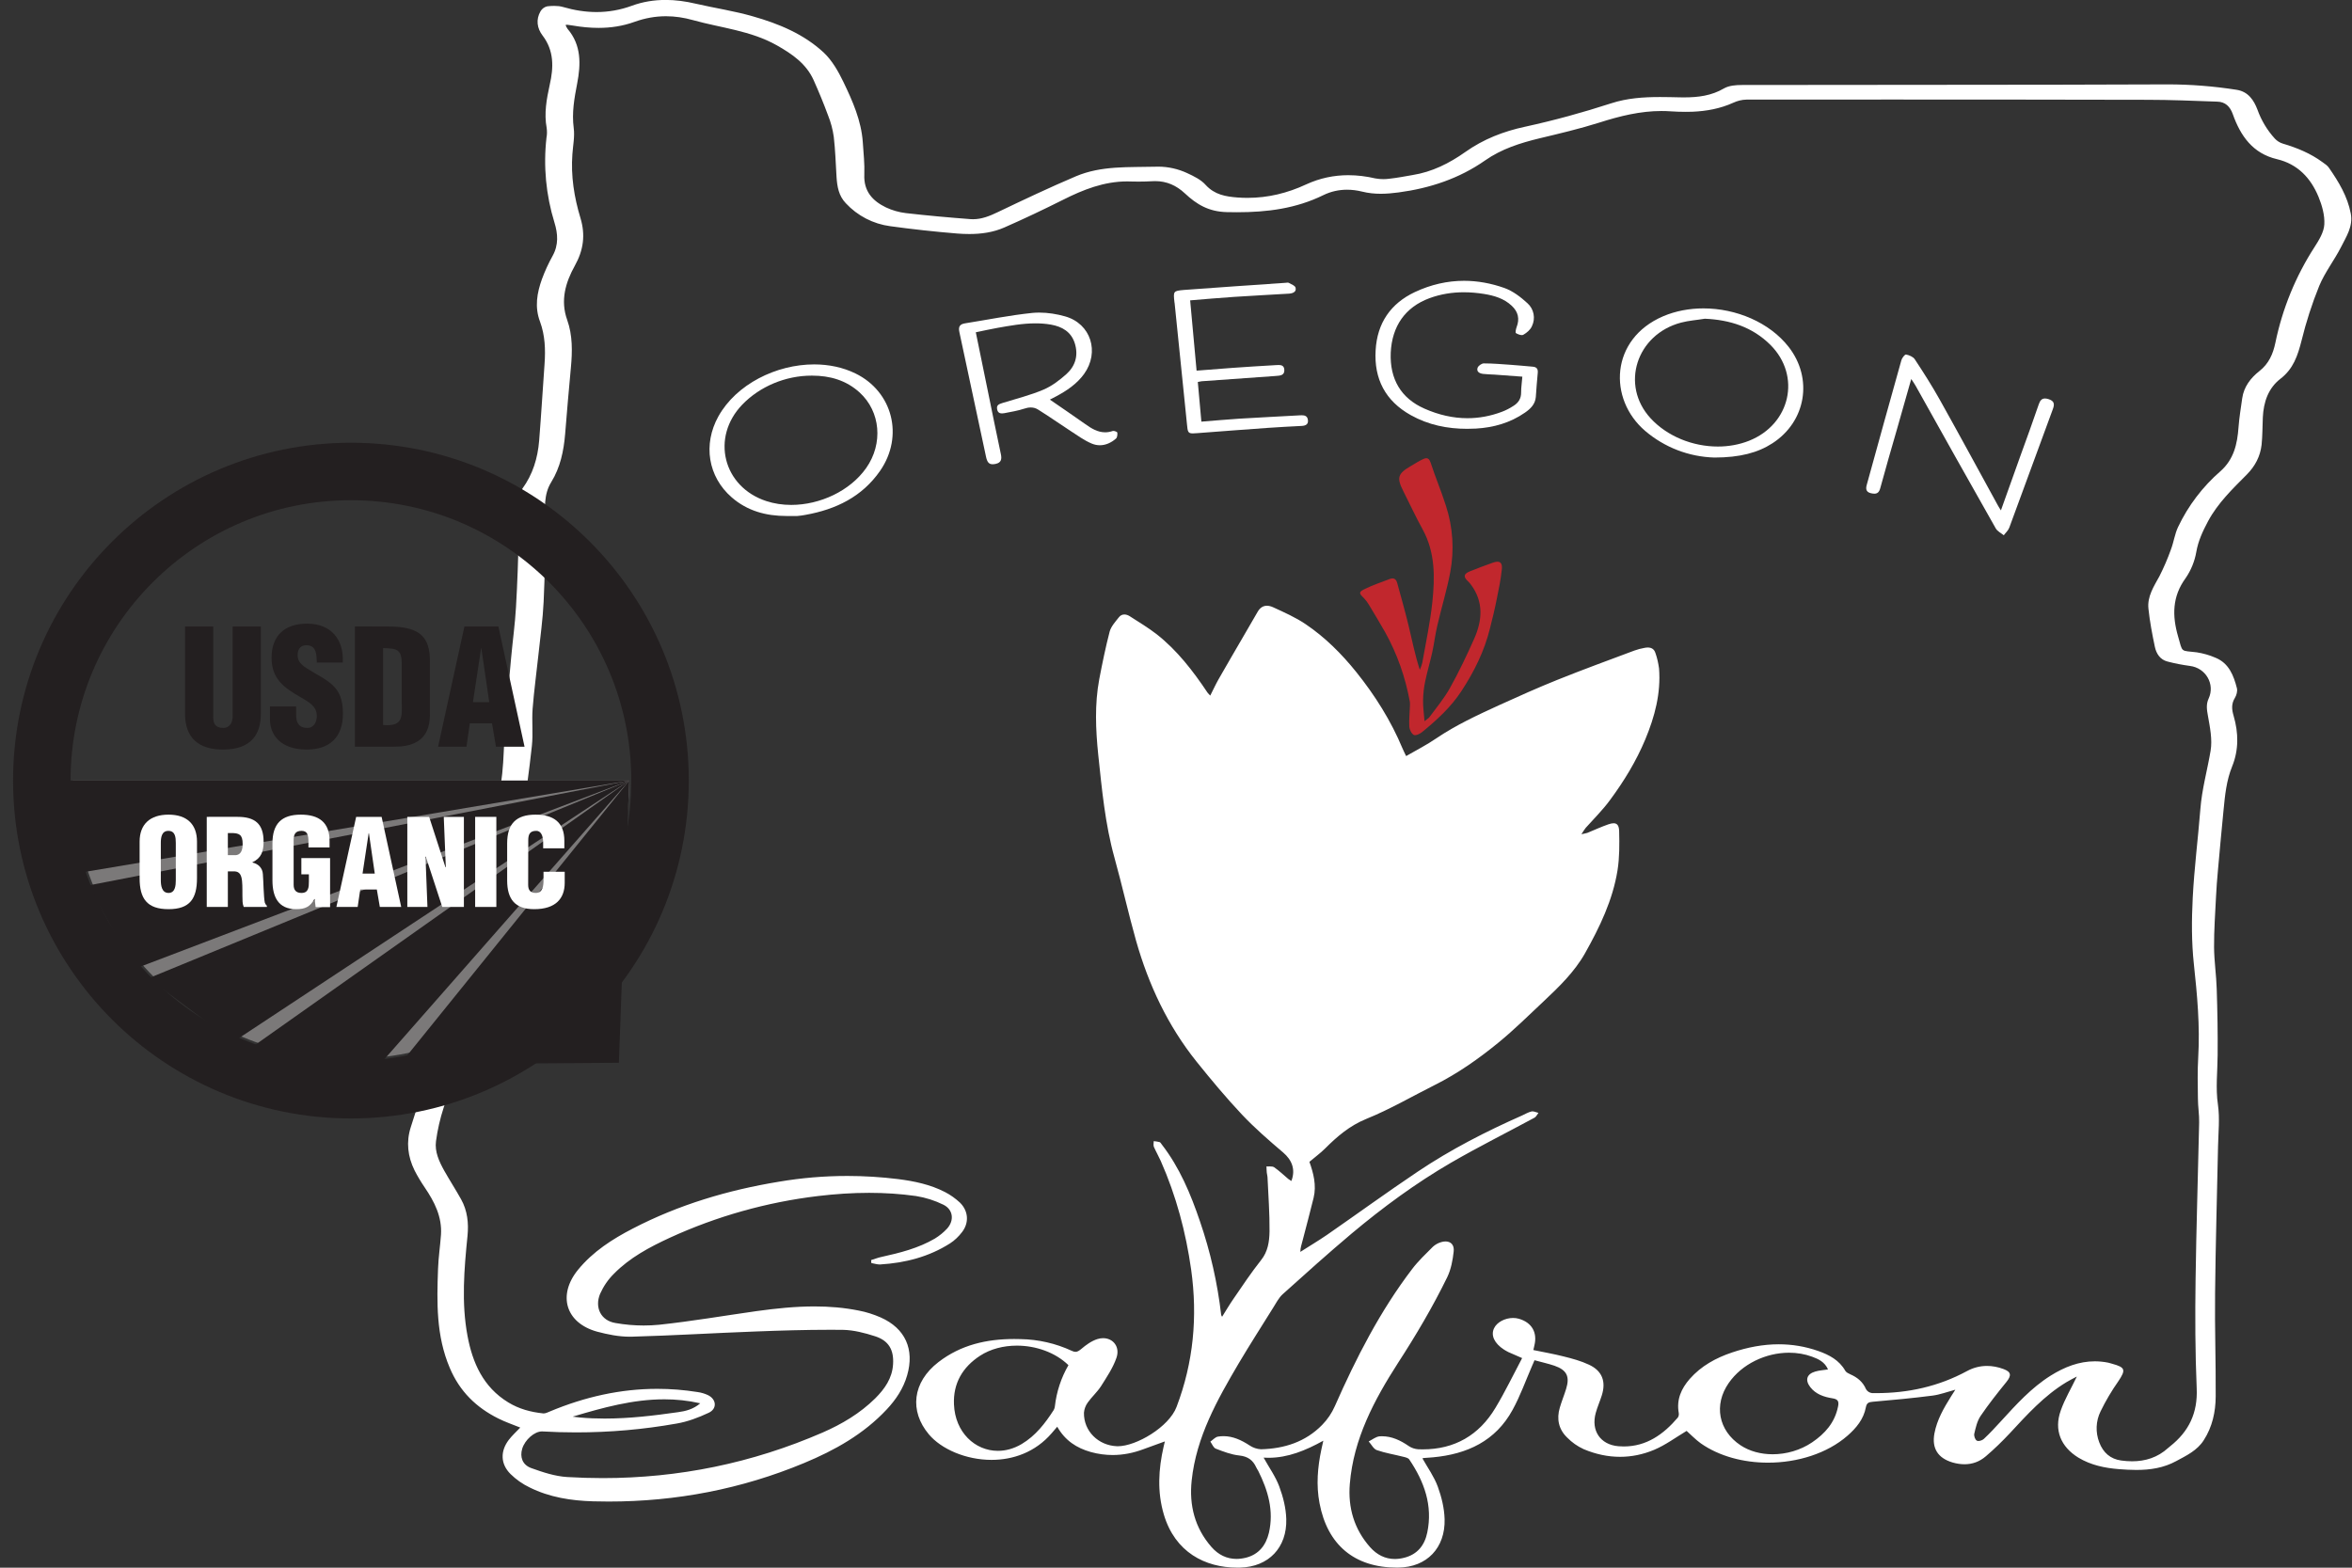 <svg version="1.1" viewBox="0.0 0.0 900.0 600.0" fill="none" stroke="none" stroke-linecap="square" stroke-miterlimit="10" xmlns:xlink="http://www.w3.org/1999/xlink" xmlns="http://www.w3.org/2000/svg"><rect x="0.0" y="0.0" width="900.0" height="600.0" fill="#333333" stroke="none"/><clipPath id="p.0"><path d="m0 0l900.0 0l0 600.0l-900.0 0l0 -600.0z" clip-rule="nonzero"/></clipPath><g clip-path="url(#p.0)"><path fill="#000000" fill-opacity="0.0" d="m0 0l900.0 0l0 600.0l-900.0 0z" fill-rule="evenodd"/><path fill="#ffffff" d="m254.16 535.558c4.524 0 9.115 0.456 13.791 1.529c-2.617 2.264 -5.583 3.007 -8.51 3.397c-9.333 1.34 -18.683 2.442 -28.076 2.442c-3.182 0 -6.366 -0.126 -9.557 -0.413c-0.898 -0.077 -1.759 -0.232 -2.617 -0.31l0.037 -0.04c11.496 -3.426 22.99 -6.604 34.93 -6.604zm134.936 -20.545c7.267 0 14.718 2.582 19.748 7.474c-2.812 4.84 -4.568 10.228 -5.193 15.771c-0.037 0.471 -0.195 0.938 -0.427 1.369c-3.279 5.113 -6.949 9.875 -12.259 13.037c-3.01 1.79 -6.128 2.614 -9.118 2.614c-8.751 0 -16.368 -7.078 -16.804 -17.759c-0.353 -8.082 3.279 -14.25 9.956 -18.623c4.017 -2.619 9.012 -3.882 14.098 -3.882zm295.51 2.711c3.007 0 5.991 0.491 8.794 1.523c2.459 0.898 4.88 2.028 6.091 4.88c-1.756 0.273 -3.397 0.35 -4.92 0.818c-3.199 0.938 -3.942 3.242 -1.873 5.936c2.109 2.731 5.233 3.784 8.472 4.292c2.226 0.313 2.576 1.288 2.146 3.242c-1.248 6.088 -4.958 10.265 -9.915 13.625c-4.461 3.015 -9.869 4.55 -15.083 4.55c-4.499 0 -8.851 -1.142 -12.322 -3.457c-8.432 -5.623 -10.306 -15.461 -4.49 -23.816c5.052 -7.27 14.17 -11.594 23.101 -11.594zm-429.97 -517.742c-4.347 0 -8.656 0.674 -12.879 2.229c-4.513 1.644 -8.992 2.401 -13.482 2.401c-4.255 0 -8.521 -0.68 -12.83 -1.934c-1.067 -0.313 -2.223 -0.419 -3.38 -0.419c-0.875 0 -1.753 0.06 -2.594 0.146c-1.093 0.232 -2.031 0.898 -2.617 1.873c-1.873 3.202 -1.328 6.559 0.743 9.29c4.487 5.856 4.255 12.3 2.771 18.818c-1.211 5.543 -2.226 10.971 -1.173 16.632c0.158 1.208 0.158 2.459 -0.077 3.669c-1.248 10.891 -0.195 21.977 3.047 32.48c1.325 4.295 1.638 8.55 -0.703 12.764c-1.564 2.812 -2.929 5.778 -4.06 8.825c-1.914 5.348 -2.889 10.736 -0.743 16.396c1.914 5.19 2.109 10.656 1.719 16.121c-0.703 9.801 -1.288 19.639 -2.069 29.396c-0.548 6.676 -2.421 12.885 -6.444 18.388c-1.053 1.601 -1.678 3.474 -1.716 5.428c-0.118 3.942 0.427 7.924 0.35 11.906c-0.195 9.33 -0.508 18.66 -1.053 27.99c-0.353 6.363 -1.251 12.727 -1.836 19.131c-0.858 9.058 -1.638 18.075 -2.341 27.132c-0.471 5.816 -0.471 11.711 -1.093 17.49c-0.703 6.206 -1.796 12.337 -2.852 18.505c-0.703 4.45 -1.951 8.9 -2.419 13.39c-1.016 9.37 -1.719 18.738 -2.499 28.148c-0.313 4.292 -1.991 7.729 -5.661 10.228c-1.211 0.818 -2.109 1.991 -2.654 3.317c-2.381 7.497 -4.568 15.031 -6.834 22.605c-1.833 6.128 -3.589 12.297 -5.503 18.425c-2.109 6.871 -4.413 13.743 -6.559 20.614c-1.836 5.738 -1.171 11.281 1.443 16.592c1.133 2.226 2.459 4.413 3.865 6.481c3.71 5.466 6.676 11.204 6.246 18.075c-0.31 4.372 -0.975 8.705 -1.13 13.117c-0.468 12.845 -0.743 25.609 4.49 37.906c3.787 8.98 10.11 15.148 18.583 19.366c2.694 1.366 5.62 2.341 8.392 3.474c-1.561 1.638 -3.162 3.084 -4.41 4.722c-3.279 4.332 -3.165 9.212 0.663 13.04c2.146 2.109 4.645 3.865 7.339 5.153c7.612 3.787 15.929 5.075 24.321 5.311c1.985 0.055 3.962 0.083 5.936 0.083c25.772 0 50.75 -4.751 74.721 -14.724c11.749 -4.88 22.797 -11.049 31.66 -20.534c3.515 -3.75 6.363 -8.005 7.807 -13.04c2.889 -9.956 -0.703 -17.997 -10.151 -22.175c-2.691 -1.171 -5.466 -2.069 -8.352 -2.617c-5.646 -1.136 -11.298 -1.587 -16.95 -1.587c-7.368 0 -14.735 0.766 -22.092 1.782c-12.452 1.759 -24.866 3.905 -37.361 5.233c-1.971 0.192 -3.945 0.287 -5.922 0.287c-3.615 0 -7.224 -0.321 -10.785 -0.953c-5.546 -0.898 -8.042 -5.893 -5.896 -11.126c1.288 -2.889 3.044 -5.503 5.311 -7.729c6.051 -6.168 13.622 -10.188 21.391 -13.78c17.957 -8.237 37.128 -13.625 56.764 -15.969c6.487 -0.772 12.985 -1.216 19.484 -1.216c5.976 0 11.949 0.376 17.917 1.216c3.707 0.585 7.259 1.719 10.578 3.36c3.71 1.873 4.137 6.011 1.366 9.095c-1.366 1.483 -2.967 2.771 -4.685 3.827c-6.323 3.707 -13.35 5.465 -20.416 7.026c-1.366 0.273 -2.654 0.821 -3.982 1.211l0.077 1.13c1.079 0.186 2.158 0.551 3.205 0.551c0.052 0 0.1 -0.003 0.152 -0.003c9.565 -0.585 18.623 -2.889 26.782 -8.082c1.756 -1.133 3.279 -2.617 4.568 -4.295c2.771 -3.592 2.459 -8.079 -0.78 -11.281c-1.719 -1.601 -3.632 -2.967 -5.738 -4.06c-5.623 -2.889 -11.752 -4.177 -17.96 -4.958c-6.458 -0.798 -12.945 -1.199 -19.432 -1.199c-8.762 0 -17.521 0.732 -26.203 2.212c-19.481 3.202 -38.258 8.785 -55.866 17.92c-7.847 4.06 -15.226 8.785 -20.927 15.734c-7.962 9.72 -4.8 20.416 7.302 23.735c4.005 1.064 8.251 1.922 12.411 1.922c0.261 0 0.522 -0.003 0.783 -0.009c15.811 -0.43 31.622 -1.406 47.471 -1.991c9.494 -0.367 19.013 -0.651 28.538 -0.651c1.601 0 3.202 0.009 4.803 0.026c4.137 0.077 8.355 1.171 12.337 2.459c5.23 1.678 7.221 5.233 6.871 10.699c-0.313 5.385 -3.202 9.445 -6.834 13.077c-5.816 5.738 -12.727 9.838 -20.143 13.077c-27.009 11.732 -55.103 17.432 -84.123 17.432c-4.496 0 -9.014 -0.138 -13.553 -0.41c-4.685 -0.273 -9.37 -1.833 -13.82 -3.434c-3.397 -1.251 -4.372 -4.258 -3.434 -7.419c1.062 -3.414 4.665 -6.604 7.554 -6.604c0.086 0 0.169 0.003 0.252 0.009c4.263 0.241 8.53 0.364 12.793 0.364c12.876 0 25.727 -1.113 38.428 -3.371c4.215 -0.703 8.432 -2.304 12.337 -4.137c3.276 -1.523 3.004 -5.156 -0.275 -6.754c-1.248 -0.588 -2.576 -0.978 -3.942 -1.173c-5.207 -0.832 -10.36 -1.234 -15.455 -1.234c-14.041 0 -27.678 3.056 -40.996 8.613c-0.778 0.318 -1.684 0.798 -2.487 0.798c-0.083 0 -0.164 -0.006 -0.244 -0.017c-4.725 -0.508 -9.175 -1.678 -13.312 -4.215c-9.606 -5.856 -13.665 -15.189 -15.579 -25.417c-2.381 -12.687 -1.288 -25.569 0 -38.373c0.471 -4.843 -0.037 -9.605 -2.459 -13.938c-2.069 -3.71 -4.372 -7.262 -6.441 -10.931c-1.951 -3.515 -3.71 -7.262 -3.162 -11.321c0.585 -4.335 1.561 -8.627 2.926 -12.804c1.678 -5.428 4.177 -10.581 5.778 -16.006c3.515 -11.597 6.716 -23.268 9.878 -34.942c0.508 -2.223 1.756 -4.177 3.552 -5.583c2.536 -1.833 4.217 -4.645 4.645 -7.766c0.898 -6.168 1.796 -12.377 2.149 -18.623c0.468 -9.135 2.223 -17.997 3.784 -26.977c1.681 -9.485 2.929 -19.05 3.982 -28.616c0.508 -4.682 -0.077 -9.485 0.275 -14.17c0.545 -7.026 1.521 -14.015 2.264 -21.041c0.703 -6.636 1.638 -13.235 1.951 -19.871c0.471 -10.151 0.666 -20.301 0.548 -30.412c-0.04 -5.311 -0.585 -10.658 2.341 -15.381c3.515 -5.701 4.803 -11.987 5.348 -18.545c0.703 -8.392 1.369 -16.824 2.186 -25.219c0.585 -6.209 0.703 -12.414 -1.406 -18.347c-2.691 -7.497 -0.623 -14.368 2.929 -20.769c3.319 -5.936 4.1 -11.792 2.146 -18.233c-2.419 -7.964 -3.707 -16.124 -3.084 -24.479c0.235 -3.317 0.938 -6.714 0.508 -9.953c-0.78 -5.896 0.235 -11.402 1.328 -17.099c1.406 -7.302 1.638 -14.641 -3.669 -20.849c-0.313 -0.468 -0.585 -0.935 -0.78 -1.483c0.195 -0.037 0.39 -0.115 0.623 -0.115c0.703 0.077 1.446 0.195 2.149 0.31c3.285 0.565 6.57 0.895 9.832 0.895c4.648 0 9.253 -0.671 13.748 -2.298c4.048 -1.457 8.053 -2.16 12.081 -2.16c3.426 0 6.866 0.508 10.366 1.495c10.736 3.007 22.017 3.982 32.05 9.643c5.856 3.319 11.204 6.989 14.055 13.275c1.991 4.45 3.865 8.977 5.543 13.545c1.053 2.617 1.796 5.388 2.186 8.2c0.585 5.035 0.74 10.188 1.053 15.303c0.235 3.707 0.821 7.262 3.552 10.11c4.453 4.803 10.463 7.924 16.985 8.785c8.51 1.171 17.059 2.106 25.646 2.809c1.538 0.12 3.081 0.189 4.622 0.189c4.567 0 9.115 -0.623 13.375 -2.49c7.574 -3.319 15.031 -6.871 22.447 -10.581c7.787 -3.931 15.745 -7.064 24.593 -7.064c0.557 0 1.116 0.011 1.681 0.037c0.884 0.026 1.773 0.037 2.665 0.037c1.785 0 3.581 -0.052 5.377 -0.155c0.341 -0.02 0.677 -0.029 1.013 -0.029c4.392 0 8.094 1.661 11.324 4.674c4.527 4.255 9.172 7.026 16.044 7.184c1.314 0.032 2.619 0.049 3.922 0.049c11.502 0 22.53 -1.377 33.089 -6.57c2.872 -1.397 5.922 -2.051 9.023 -2.051c1.917 0 3.85 0.25 5.773 0.726c2.393 0.597 4.745 0.829 7.107 0.829c2.258 0 4.519 -0.212 6.831 -0.516c11.984 -1.601 23.187 -5.311 33.066 -12.219c6.363 -4.453 13.43 -6.676 20.806 -8.472c7.692 -1.836 15.461 -3.669 22.995 -6.051c7.818 -2.493 15.607 -4.418 23.73 -4.418c1.168 0 2.338 0.04 3.52 0.123c1.894 0.132 3.787 0.195 5.681 0.195c0.878 0 1.756 -0.014 2.634 -0.04c5.388 -0.232 10.618 -1.171 15.616 -3.434c1.601 -0.743 3.319 -1.171 5.075 -1.211c18.718 -0.014 37.432 -0.023 56.144 -0.023c32.411 0 64.817 0.029 97.24 0.1c8.94 0 17.88 0.39 26.782 0.703c3.044 0.08 4.88 1.836 5.933 4.803c2.967 8.355 7.652 15.031 16.904 17.217c7.924 1.873 12.922 7.221 15.889 14.405c1.366 3.317 2.419 7.066 2.224 10.541c-0.155 2.967 -2.028 6.011 -3.707 8.627c-7.261 11.204 -12.337 23.658 -15.031 36.735c-0.898 4.255 -2.499 7.964 -6.091 10.776c-3.357 2.654 -5.973 6.011 -6.596 10.463c-0.508 3.669 -1.133 7.339 -1.406 11.046c-0.468 6.404 -1.756 12.259 -6.911 16.827c-6.831 5.933 -12.374 13.235 -16.239 21.394c-1.251 2.654 -1.641 5.738 -2.694 8.51c-1.248 3.515 -2.734 6.949 -4.413 10.268c-2.146 3.942 -4.722 7.769 -4.215 12.452c0.508 4.92 1.443 9.76 2.459 14.603c0.548 2.614 2.031 4.918 4.84 5.62c2.812 0.74 5.661 1.288 8.55 1.678c6.091 0.743 9.72 6.989 7.184 12.492c-1.016 2.186 -0.703 4.258 -0.273 6.599c0.78 4.413 1.756 9.095 1.016 13.43c-1.251 7.416 -3.32 14.678 -3.905 22.252c-0.898 11.321 -2.344 22.642 -2.929 33.964c-0.427 8.432 -0.468 16.944 0.43 25.299c1.288 11.906 2.381 23.736 1.678 35.719c-0.313 5.27 -0.195 10.541 -0.118 15.811c0 3.084 0.548 6.168 0.471 9.212c-0.43 20.066 -1.093 40.132 -1.369 60.238c-0.195 13.82 -0.155 27.68 0.43 41.46c0.43 9.448 -3.007 16.551 -10.188 22.212c-0.275 0.195 -0.508 0.39 -0.743 0.625c-4.051 3.684 -8.756 5.098 -13.789 5.098c-1.369 0 -2.76 -0.103 -4.169 -0.296c-4.1 -0.548 -6.911 -3.007 -8.395 -6.949c-1.483 -3.865 -1.326 -8.16 0.508 -11.869c1.951 -4.02 4.217 -7.847 6.794 -11.516c2.926 -4.372 2.731 -5.311 -2.421 -6.714c-0.468 -0.158 -0.935 -0.275 -1.406 -0.393c-1.764 -0.356 -3.489 -0.525 -5.173 -0.525c-6.028 0 -11.568 2.149 -16.844 5.445c-7.419 4.645 -13.195 11.049 -19.013 17.412c-2.146 2.341 -4.295 4.685 -6.596 6.831c-0.468 0.436 -1.386 0.806 -2.083 0.806c-0.238 0 -0.453 -0.043 -0.611 -0.143c-0.666 -0.35 -1.173 -1.833 -0.975 -2.654c0.545 -2.341 1.093 -4.84 2.419 -6.794c3.047 -4.487 6.441 -8.782 9.838 -12.959c2.031 -2.499 1.914 -3.905 -1.093 -4.998c-2.091 -0.778 -4.209 -1.182 -6.297 -1.182c-2.625 0 -5.204 0.637 -7.64 1.962c-10.914 5.907 -22.545 8.449 -34.753 8.449c-0.542 0 -1.087 -0.006 -1.63 -0.017c-0.938 -0.115 -1.796 -0.663 -2.267 -1.483c-1.208 -2.809 -3.317 -4.527 -6.011 -5.698c-0.703 -0.313 -1.561 -0.743 -1.914 -1.328c-2.341 -4.137 -6.206 -6.128 -10.383 -7.612c-5.047 -1.759 -10.076 -2.556 -15.088 -2.556c-5.996 0 -11.967 1.142 -17.9 3.142c-6.168 2.069 -11.792 5.153 -16.164 10.11c-3.239 3.71 -5.113 7.887 -4.215 13c0.118 0.585 0 1.251 -0.313 1.756c-5.543 6.524 -12.061 11.095 -20.709 11.095c-0.671 0 -1.354 -0.029 -2.051 -0.083c-6.949 -0.585 -10.581 -6.013 -8.667 -12.805c0.625 -2.267 1.601 -4.413 2.304 -6.676c1.678 -5.27 0.155 -9.37 -4.88 -11.711c-3.044 -1.446 -6.401 -2.344 -9.68 -3.165c-3.827 -0.975 -7.692 -1.638 -11.634 -2.459c0.155 -0.821 0.273 -1.248 0.39 -1.719c1.248 -5.035 -1.016 -8.86 -5.973 -10.265c-0.703 -0.198 -1.44 -0.29 -2.178 -0.29c-3.076 0 -6.209 1.607 -7.31 3.997c-1.248 2.694 0.158 5.701 3.787 8.082c0.548 0.353 1.133 0.663 1.719 0.975c1.523 0.703 3.044 1.328 5.27 2.304c-3.437 6.481 -6.521 12.922 -10.191 19.013c-6.309 10.57 -15.731 15.92 -27.847 15.92c-0.551 0 -1.105 -0.009 -1.667 -0.032c-1.326 -0.077 -2.614 -0.508 -3.707 -1.251c-3.147 -2.169 -6.464 -3.738 -10.228 -3.738c-0.296 0 -0.597 0.012 -0.898 0.032c-1.406 0.118 -2.771 1.248 -4.177 1.951c1.016 1.133 1.833 2.849 3.084 3.319c3.239 1.13 6.714 1.678 10.07 2.536c0.821 0.195 1.914 0.43 2.344 1.016c5.738 8.472 9.095 17.644 6.909 28.03c-1.016 4.88 -3.787 8.392 -8.9 9.643c-1.216 0.304 -2.387 0.453 -3.515 0.453c-3.652 0 -6.831 -1.569 -9.485 -4.553c-6.091 -6.909 -8.472 -15.108 -7.732 -24.166c1.406 -17.254 9.333 -32.127 18.388 -46.223c6.911 -10.656 13.352 -21.549 18.895 -32.908c1.446 -3.007 2.109 -6.521 2.462 -9.838c0.281 -2.476 -1.047 -3.845 -3.116 -3.845c-0.508 0 -1.062 0.083 -1.65 0.252c-1.171 0.35 -2.264 0.935 -3.162 1.756c-2.771 2.771 -5.62 5.466 -7.964 8.55c-12.297 16.124 -21.432 34.044 -29.591 52.509c-1.171 2.654 -2.809 5.075 -4.84 7.144c-6.363 6.518 -14.483 9.095 -23.385 9.33c-1.561 -0.077 -3.084 -0.585 -4.41 -1.483c-3.107 -2.028 -6.352 -3.535 -9.961 -3.535c-0.7 0 -1.412 0.057 -2.14 0.178c-1.056 0.195 -1.914 1.248 -2.889 1.911c0.663 0.938 1.171 2.344 2.069 2.694c2.926 1.133 5.973 2.304 9.017 2.617c3.279 0.35 5.23 1.796 6.481 4.568c0.195 0.468 0.508 0.858 0.74 1.288c3.75 7.497 6.051 15.263 4.1 23.735c-1.133 4.763 -3.865 8.277 -8.785 9.525c-1.254 0.31 -2.467 0.465 -3.632 0.465c-3.695 0 -6.932 -1.546 -9.6 -4.602c-6.363 -7.302 -8.55 -15.966 -7.537 -25.414c1.759 -16.632 9.76 -30.842 18.038 -44.897c4.217 -7.104 8.705 -14.093 13.077 -21.119c1.173 -1.836 2.186 -3.905 3.75 -5.311c8.705 -7.847 17.409 -15.653 26.349 -23.188c11.987 -10.033 24.556 -19.286 38.063 -27.132c10.463 -6.051 21.317 -11.479 31.935 -17.217c0.625 -0.35 0.976 -1.211 1.483 -1.833c-0.78 -0.172 -1.592 -0.577 -2.304 -0.577c-0.106 0 -0.209 0.009 -0.313 0.029c-1.248 0.273 -2.381 0.975 -3.592 1.523c-13.857 6.128 -27.365 13.04 -39.974 21.509c-11.752 7.887 -23.19 16.201 -34.784 24.243c-3.319 2.267 -6.794 4.335 -10.151 6.481c0 -1.601 0.508 -2.889 0.821 -4.177c1.443 -5.503 2.889 -11.008 4.255 -16.514c1.171 -4.84 -0.077 -9.485 -1.601 -13.78c2.146 -1.836 4.217 -3.319 5.973 -5.075c4.645 -4.645 9.408 -8.745 15.811 -11.361c8.977 -3.629 17.449 -8.587 26.157 -12.959c8.822 -4.413 16.864 -10.073 24.438 -16.279c5.973 -4.88 11.439 -10.308 17.059 -15.579c5.973 -5.62 11.947 -11.358 16.006 -18.543c5.62 -9.993 10.618 -20.339 12.454 -31.777c0.78 -4.92 0.74 -9.996 0.623 -14.991c-0.055 -2.106 -0.737 -3.021 -2.132 -3.021c-0.545 0 -1.199 0.141 -1.968 0.405c-2.731 0.938 -5.385 2.186 -8.079 3.279c-0.743 0.195 -1.523 0.39 -2.264 0.508c0.818 -1.211 1.171 -1.873 1.638 -2.421c3.162 -3.552 6.599 -6.909 9.37 -10.736c5.308 -7.181 9.956 -14.796 13.43 -23.11c3.629 -8.707 6.011 -17.647 5.27 -27.173c-0.275 -1.991 -0.703 -3.982 -1.369 -5.856c-0.485 -1.607 -1.604 -2.155 -2.941 -2.155c-0.384 0 -0.786 0.046 -1.196 0.126c-1.366 0.232 -2.694 0.585 -3.982 1.053c-9.798 3.669 -19.636 7.262 -29.356 11.166c-7.574 3.044 -15.071 6.401 -22.528 9.798c-8.16 3.747 -16.356 7.534 -23.853 12.609c-3.629 2.499 -7.571 4.49 -11.554 6.794c-0.471 -1.016 -0.978 -1.914 -1.369 -2.889c-4.45 -10.658 -10.541 -20.339 -17.722 -29.281c-5.583 -6.949 -11.947 -13.312 -19.363 -18.307c-3.865 -2.617 -8.2 -4.53 -12.454 -6.481c-0.8 -0.364 -1.598 -0.574 -2.361 -0.574c-1.363 0 -2.608 0.666 -3.535 2.292c-1.716 3.004 -3.512 6.011 -5.23 9.017c-3.239 5.583 -6.518 11.166 -9.72 16.787c-1.133 1.991 -2.069 4.06 -3.202 6.286c-0.35 -0.313 -0.663 -0.703 -1.016 -1.093c-5.543 -8.277 -11.594 -16.201 -19.518 -22.41c-3.242 -2.499 -6.794 -4.645 -10.268 -6.871c-0.654 -0.419 -1.371 -0.666 -2.057 -0.666c-0.786 0 -1.538 0.324 -2.12 1.096c-1.366 1.719 -2.967 3.474 -3.515 5.465c-1.561 6.013 -2.809 12.102 -3.982 18.233c-1.793 9.562 -1.366 19.286 -0.39 28.848c1.406 13.235 2.617 26.51 6.209 39.429c2.926 10.541 5.308 21.277 8.277 31.818c4.8 16.867 12.139 32.52 23.15 46.263c5.58 6.949 11.321 13.82 17.409 20.298c4.88 5.156 10.268 9.838 15.694 14.446c3.437 2.929 4.843 6.599 3.165 10.931c-0.39 -0.273 -0.821 -0.508 -1.173 -0.78c-1.796 -1.523 -3.512 -3.162 -5.425 -4.49c-0.416 -0.261 -0.975 -0.304 -1.561 -0.304c-0.278 0 -0.562 0.009 -0.838 0.009c-0.181 0 -0.359 -0.003 -0.531 -0.017l0 0c0.04 0.78 0.04 1.564 0.118 2.344c0.04 0.545 0.235 1.093 0.275 1.678c0.31 6.949 0.858 13.938 0.78 20.924c-0.08 3.787 -0.585 7.652 -3.279 10.971c-3.71 4.685 -7.066 9.72 -10.463 14.678c-1.523 2.186 -2.889 4.53 -4.413 6.949c-0.232 -0.468 -0.35 -0.585 -0.35 -0.74c-1.406 -12.182 -4.137 -24.206 -8.119 -35.8c-3.555 -10.463 -7.769 -20.574 -14.6 -29.396c-0.275 -0.313 -0.471 -0.78 -0.783 -0.898c-0.74 -0.195 -1.521 -0.313 -2.301 -0.39l0 0c0 0.703 -0.195 1.521 0.037 2.146c0.821 1.874 1.836 3.632 2.657 5.466c5.893 13.312 9.603 27.25 11.631 41.615c2.499 17.96 0.898 35.41 -5.58 52.469c-2.915 7.746 -15.47 15.077 -22.465 15.077c-0.126 0 -0.252 -0.003 -0.376 -0.006c-7.064 -0.275 -12.724 -5.741 -12.609 -12.805c0.118 -1.406 0.625 -2.774 1.446 -3.905c1.561 -2.186 3.629 -4.022 5.075 -6.246c2.186 -3.474 4.568 -6.989 5.893 -10.813c1.498 -4.163 -1.173 -7.583 -5.067 -7.583c-0.674 0 -1.383 0.1 -2.114 0.321c-2.304 0.703 -4.45 2.264 -6.326 3.865c-0.803 0.654 -1.414 1.047 -2.152 1.047c-0.41 0 -0.858 -0.12 -1.4 -0.384c-6.128 -2.849 -12.804 -4.372 -19.598 -4.49c-0.818 -0.026 -1.635 -0.037 -2.447 -0.037c-10.492 0 -20.393 2.195 -29.017 8.86c-9.915 7.652 -11.166 18.7 -3.629 27.64c4.722 5.618 14.139 9.76 23.974 9.76c8.214 0 16.721 -2.889 23.03 -10.228c0.663 -0.78 1.326 -1.523 2.106 -2.459c3.047 5.348 7.457 8.159 12.845 9.68c2.803 0.775 5.595 1.148 8.366 1.148c3.945 0 7.85 -0.757 11.7 -2.201c2.654 -0.975 5.311 -1.914 8.277 -3.007l0 0c-0.195 0.938 -0.313 1.446 -0.468 1.954c-1.991 8.705 -2.499 17.372 0.077 26.036c4.286 14.417 15.76 20.316 28.119 20.316c0.359 0 0.72 -0.003 1.082 -0.014c10.931 -0.273 17.957 -7.689 17.645 -18.583c-0.118 -4.215 -1.211 -8.51 -2.694 -12.492c-1.403 -3.787 -3.865 -7.184 -5.973 -11.008l0 0c0.623 0.037 1.239 0.057 1.851 0.057c7.457 0 14.205 -2.786 20.99 -6.539l0 0c-0.313 1.483 -0.508 2.421 -0.743 3.357c-1.443 6.794 -2.028 13.665 -0.703 20.574c3.012 15.909 13.318 24.636 29.597 24.636c0.181 0 0.362 0 0.542 -0.003c10.968 -0.118 17.997 -7.574 17.722 -18.505c-0.115 -4.215 -1.171 -8.55 -2.614 -12.492c-1.406 -3.824 -3.865 -7.221 -5.856 -10.773c0.118 -0.08 0.232 -0.158 0.39 -0.158c1.171 -0.118 2.419 -0.155 3.629 -0.273c13.04 -1.211 23.931 -6.209 30.452 -18.152c2.967 -5.388 5.035 -11.244 7.494 -16.904c0.313 -0.625 0.548 -1.288 0.898 -2.109c2.657 0.74 5.233 1.288 7.652 2.109c4.685 1.638 5.936 4.097 4.453 8.86c-0.743 2.421 -1.719 4.765 -2.421 7.184c-1.288 4.335 -0.43 8.317 2.812 11.439c1.833 1.873 3.942 3.357 6.323 4.45c4.59 1.934 9.253 2.932 13.918 2.932c4.381 0 8.768 -0.881 13.097 -2.697c4.332 -1.836 8.2 -4.725 12.377 -7.221c1.561 1.366 3.357 3.279 5.425 4.763c7.075 4.963 16.359 7.393 25.724 7.393c11.25 0 22.617 -3.506 30.415 -10.323c3.357 -2.926 6.168 -6.323 7.026 -10.854c0.353 -1.796 1.133 -1.991 2.734 -2.146c7.612 -0.663 15.186 -1.366 22.76 -2.341c2.809 -0.353 5.58 -1.406 8.745 -2.267l0 0c-0.703 1.133 -1.173 1.836 -1.641 2.576c-2.771 4.453 -5.388 8.94 -6.364 14.173c-1.053 5.698 1.328 9.408 6.871 11.086c1.584 0.459 3.133 0.703 4.633 0.703c2.969 0 5.747 -0.955 8.211 -3.084c3.202 -2.731 6.246 -5.698 9.135 -8.782c6.636 -7.147 13.155 -14.405 21.627 -19.521c1.328 -0.821 2.734 -1.483 4.022 -2.186l0 0c-2.109 4.45 -4.608 8.59 -6.168 13.04c-2.657 7.457 0.037 13.857 6.754 17.997c4.8 2.889 10.11 3.982 15.576 4.41c2.203 0.172 4.41 0.301 6.599 0.301c5.253 0 10.412 -0.74 15.263 -3.385c3.905 -2.106 8.042 -4.06 10.541 -8.002c3.279 -5.075 4.527 -10.813 4.568 -16.709c0.077 -13.195 -0.39 -26.352 -0.235 -39.547c0.195 -18.778 0.743 -37.556 1.133 -56.296c0.118 -5.308 0.703 -10.656 -0.04 -15.849c-0.935 -6.363 -0.155 -12.609 -0.118 -18.933c0.08 -8.435 -0.077 -16.904 -0.35 -25.339c-0.155 -5.348 -0.975 -10.656 -1.016 -16.003c-0.037 -6.444 0.43 -12.845 0.743 -19.248c0.155 -3.397 0.427 -6.791 0.74 -10.188c0.666 -7.692 1.406 -15.381 2.149 -23.073c0.545 -5.661 1.093 -11.284 3.279 -16.669c2.576 -6.326 2.459 -12.885 0.585 -19.326c-0.743 -2.536 -0.938 -4.605 0.468 -6.909c0.625 -1.016 1.053 -2.576 0.78 -3.71c-1.248 -4.88 -3.044 -9.565 -8.197 -11.674c-2.304 -1.013 -4.725 -1.678 -7.184 -2.069c-6.286 -0.78 -5.311 0.353 -7.144 -6.128c-2.264 -7.807 -2.264 -15.226 2.889 -22.252c2.069 -3.007 3.474 -6.441 4.1 -10.073c0.74 -4.255 2.496 -7.964 4.487 -11.711c3.75 -6.989 9.41 -12.414 14.876 -17.92c3.162 -3.199 5.113 -6.949 5.62 -11.358c0.353 -3.474 0.313 -6.989 0.468 -10.463c0.275 -5.856 2.071 -11.204 6.754 -14.796c4.92 -3.787 6.599 -8.862 8.042 -14.523c1.759 -7.184 4.022 -14.21 6.794 -21.041c2.186 -5.233 5.778 -9.801 8.355 -14.873c1.991 -3.982 4.645 -7.85 3.71 -12.807c-1.251 -6.559 -4.608 -12.102 -8.317 -17.449c-0.585 -0.898 -1.601 -1.561 -2.536 -2.226c-4.568 -3.357 -9.72 -5.465 -15.108 -7.066c-1.171 -0.35 -2.226 -1.013 -3.044 -1.873c-2.969 -3.239 -5.233 -7.026 -6.716 -11.163c-1.326 -3.474 -3.434 -6.871 -7.964 -7.574c-8.742 -1.369 -17.596 -2.071 -26.415 -2.071c-0.238 0 -0.476 0 -0.717 0.003c-54.067 0.232 -108.137 0.118 -162.166 0.232c-2.304 0 -4.92 0.195 -6.834 1.288c-4.826 2.84 -9.976 3.454 -15.301 3.454c-0.534 0 -1.067 -0.006 -1.604 -0.017c-2.528 -0.057 -5.055 -0.12 -7.574 -0.12c-6.341 0 -12.629 0.41 -18.775 2.424c-10.816 3.512 -21.785 6.518 -32.873 8.94c-8.197 1.756 -15.926 4.722 -22.952 9.72c-6.013 4.255 -12.69 7.612 -20.146 8.782c-2.967 0.508 -5.933 1.093 -8.9 1.406c-0.755 0.1 -1.506 0.152 -2.258 0.152c-1.004 0 -2.008 -0.089 -3.013 -0.267c-3.497 -0.812 -6.96 -1.242 -10.38 -1.242c-5.48 0 -10.851 1.102 -16.09 3.506c-7.216 3.371 -14.664 5.17 -22.499 5.17c-1.234 0 -2.479 -0.043 -3.735 -0.135c-4.605 -0.35 -8.822 -1.053 -12.256 -4.803c-1.796 -2.028 -4.53 -3.357 -7.066 -4.527c-3.494 -1.621 -7.287 -2.479 -11.106 -2.479c-0.318 0 -0.637 0.006 -0.958 0.02c-10.306 0.273 -20.769 -0.471 -30.529 3.669c-10.11 4.295 -19.986 8.977 -29.864 13.702c-3.096 1.495 -6.16 2.728 -9.485 2.728c-0.324 0 -0.648 -0.011 -0.978 -0.034c-8.274 -0.625 -16.511 -1.366 -24.711 -2.304c-2.654 -0.313 -5.23 -1.053 -7.652 -2.186c-5.153 -2.499 -8.55 -6.209 -8.277 -12.572c0.158 -4.097 -0.313 -8.274 -0.585 -12.414c-0.585 -8.274 -3.902 -15.731 -7.416 -23.033c-1.951 -4.06 -4.335 -8.237 -7.534 -11.244c-7.652 -7.104 -17.217 -11.049 -27.095 -13.857c-7.144 -2.069 -14.6 -3.162 -21.862 -4.843c-3.867 -0.915 -7.746 -1.446 -11.597 -1.446z" fill-rule="evenodd"/><path fill="#c1272d" d="m545.797 175.36c-0.35 0 -0.752 0.123 -1.214 0.341c-1.601 0.74 -3.124 1.716 -4.645 2.614c-5.153 2.969 -5.583 4.53 -2.889 9.801c2.459 4.84 4.722 9.798 7.339 14.523c4.84 8.822 4.685 18.307 3.71 27.755c-0.82 7.809 -2.499 15.539 -3.865 23.308c-0.235 0.898 -0.548 1.796 -0.938 2.654c-1.873 -5.738 -2.967 -11.399 -4.295 -16.904c-1.326 -5.503 -2.889 -10.931 -4.372 -16.396c-0.293 -1.11 -0.912 -1.673 -1.796 -1.673c-0.295 0 -0.623 0.063 -0.975 0.189c-3.162 1.211 -6.401 2.304 -9.485 3.787c-2.539 1.211 -2.462 1.678 -0.393 3.632c0.703 0.78 1.369 1.638 1.876 2.536c2.069 3.474 4.215 6.949 6.206 10.501c4.567 8.237 7.729 17.217 9.408 26.51c0.08 0.545 0.08 1.13 0.04 1.678c-0.077 2.654 -0.39 5.308 -0.235 7.964c0.08 1.093 0.861 2.654 1.759 3.122c0.12 0.06 0.267 0.086 0.43 0.086c0.798 0 2.02 -0.634 2.731 -1.219c5.583 -4.568 10.854 -9.367 14.913 -15.499c4.958 -7.534 8.9 -15.458 11.049 -24.243c0.935 -3.669 1.833 -7.339 2.576 -11.126c0.78 -3.787 1.561 -7.612 1.951 -11.439c0.201 -1.96 -0.384 -2.875 -1.696 -2.875c-0.462 0 -1.018 0.115 -1.661 0.339c-3.007 1.053 -5.973 2.186 -8.903 3.357c-2.381 0.975 -2.536 2.069 -0.7 3.787c0.427 0.39 0.78 0.821 1.13 1.288c4.92 6.599 4.372 13.665 1.251 20.691c-2.852 6.404 -5.859 12.764 -9.293 18.895c-2.186 3.942 -5.153 7.457 -7.807 11.086c-0.353 0.508 -0.938 0.78 -1.914 1.601c-0.235 -3.162 -0.625 -5.661 -0.548 -8.119c0.04 -2.381 0.313 -4.803 0.82 -7.184c0.78 -3.71 1.873 -7.379 2.694 -11.086c0.743 -3.397 1.133 -6.871 1.951 -10.268c1.564 -6.794 3.632 -13.467 4.92 -20.301c1.601 -8.51 1.053 -17.254 -1.641 -25.491c-1.756 -5.583 -4.06 -10.971 -5.856 -16.514c-0.419 -1.205 -0.924 -1.707 -1.635 -1.707z" fill-rule="evenodd"/><path fill="#ffffff" d="m729.317 135.682c-0.488 0 -1.529 1.354 -1.759 2.229c-4.45 15.851 -8.86 31.74 -13.232 47.629c-0.43 1.521 -0.313 2.731 1.483 3.202c0.516 0.123 0.993 0.204 1.423 0.204c1.056 0 1.83 -0.496 2.246 -2.08c2.069 -7.612 4.255 -15.146 6.441 -22.72c1.756 -6.246 3.552 -12.454 5.425 -19.091c0.78 1.171 1.328 1.954 1.796 2.812c10.11 18.152 20.301 36.267 30.529 54.342c0.625 1.133 2.031 1.796 3.084 2.654c0.703 -0.975 1.719 -1.833 2.109 -2.926c5.583 -15.071 11.049 -30.179 16.629 -45.247c0.743 -1.951 0.666 -3.162 -1.521 -3.905c-0.548 -0.178 -1.03 -0.273 -1.452 -0.273c-1.142 0 -1.862 0.686 -2.376 2.226c-2.224 6.559 -4.605 13.04 -6.949 19.518c-2.459 6.949 -4.958 13.86 -7.534 21.082c-0.508 -0.821 -0.858 -1.325 -1.171 -1.914c-7.419 -13.545 -14.758 -27.092 -22.292 -40.559c-2.926 -5.233 -6.168 -10.308 -9.485 -15.344c-0.625 -0.975 -2.149 -1.601 -3.36 -1.836c-0.011 0 -0.026 -0.003 -0.037 -0.003z" fill-rule="evenodd"/><path fill="#ffffff" d="m310.769 143.767c6.82 0 13.025 1.77 18.161 6.441c8.042 7.339 9.058 19.598 2.539 28.891c-6.174 8.794 -17.69 14.147 -28.707 14.147c-3.265 0 -6.487 -0.471 -9.511 -1.46c-16.594 -5.425 -21.317 -24.361 -9.215 -36.93c6.716 -6.952 16.554 -11.089 26.507 -11.089c0.077 0 0.152 0 0.227 0zm0.775 -4.301c-14.532 0 -29.778 7.589 -36.643 19.877c-5.973 10.736 -3.982 23.113 5.075 30.997c6.008 5.245 13.215 7.147 20.961 7.147c0.158 0 0.316 0 0.471 0c0.809 0 1.632 0.017 2.45 0.017c0.41 0 0.818 -0.006 1.219 -0.017c1.056 -0.08 2.109 -0.235 3.124 -0.43c11.634 -2.069 21.667 -6.911 28.576 -16.864c9.175 -13.275 4.803 -30.297 -9.408 -37.246c-4.831 -2.373 -10.277 -3.48 -15.826 -3.48z" fill-rule="evenodd"/><path fill="#ffffff" d="m397.674 119.638c-0.878 0 -1.753 0.037 -2.611 0.12c-8.627 0.898 -17.14 2.614 -25.727 3.982c-2.031 0.313 -2.694 1.248 -2.226 3.357c3.437 15.929 6.831 31.895 10.228 47.861c0.433 1.954 1.116 2.726 2.49 2.726c0.359 0 0.76 -0.052 1.219 -0.149c2.069 -0.468 2.341 -1.796 1.951 -3.669c-1.756 -8.197 -3.397 -16.396 -5.075 -24.593c-1.521 -7.262 -3.004 -14.563 -4.527 -22.097c2.889 -0.585 5.543 -1.211 8.237 -1.678c4.834 -0.861 9.689 -1.742 14.592 -1.742c1.985 0 3.979 0.143 5.982 0.493c4.255 0.78 7.652 2.731 9.058 7.104c1.443 4.608 0.273 8.667 -3.162 11.789c-2.617 2.344 -5.583 4.608 -8.785 5.973c-5.035 2.149 -10.423 3.474 -15.694 5.115c-1.211 0.43 -2.381 0.663 -2.069 2.381c0.204 1.262 0.961 1.618 1.856 1.618c0.296 0 0.605 -0.037 0.915 -0.095c2.536 -0.508 5.113 -0.898 7.574 -1.719c0.872 -0.298 1.713 -0.462 2.519 -0.462c0.998 0 1.942 0.252 2.829 0.812c4.177 2.617 8.237 5.465 12.374 8.16c2.657 1.719 5.233 3.632 8.122 4.84c1.036 0.439 2.083 0.646 3.113 0.646c2.189 0 4.306 -0.927 6.137 -2.519c0.548 -0.427 0.625 -1.561 0.548 -2.341c-0.034 -0.232 -0.958 -0.628 -1.526 -0.628c-0.106 0 -0.198 0.011 -0.27 0.043c-1.01 0.339 -1.962 0.491 -2.875 0.491c-2.852 0 -5.279 -1.478 -7.706 -3.225c-4.41 -3.122 -8.9 -6.168 -13.427 -9.29l2.341 -1.211c4.1 -2.186 7.964 -4.763 10.736 -8.59c6.051 -8.392 2.617 -19.286 -7.262 -22.057c-3.147 -0.895 -6.561 -1.446 -9.881 -1.446z" fill-rule="evenodd"/><path fill="#ffffff" d="m652.37 121.982c9.605 0.43 18.193 3.165 25.064 9.996c11.906 11.866 7.692 30.449 -8.2 36.735c-3.753 1.48 -7.815 2.189 -11.906 2.189c-9.608 0 -19.386 -3.902 -25.764 -10.856c-11.597 -12.647 -5.428 -32.05 11.711 -36.58c2.967 -0.78 6.051 -0.975 9.095 -1.483zm-0.551 -3.951c-5.333 0 -10.618 0.973 -15.415 3.015c-20.301 8.705 -21.122 31.7 -6.871 43.879c7.416 6.326 16.747 9.915 26.47 10.191c9.798 0 16.669 -1.873 22.172 -5.428c12.922 -8.314 15.696 -24.829 6.249 -36.93c-7.336 -9.387 -20.098 -14.727 -32.604 -14.727z" fill-rule="evenodd"/><path fill="#ffffff" d="m560.222 107.473c-6.369 0 -12.684 1.426 -18.841 4.321c-9.253 4.372 -14.405 11.866 -14.991 22.252c-0.663 11.008 3.747 19.403 13.43 24.829c6.745 3.781 14.024 5.245 21.607 5.245c1.107 0 2.221 -0.032 3.34 -0.092c6.754 -0.39 13.117 -2.186 18.738 -6.088c2.109 -1.446 3.945 -3.202 4.177 -5.973c0.235 -3.084 0.43 -6.168 0.743 -9.253c0.155 -1.523 -0.43 -2.264 -1.954 -2.381c-2.771 -0.235 -5.503 -0.508 -8.237 -0.703c-3.512 -0.235 -6.986 -0.548 -10.46 -0.548c-0.821 0 -2.149 0.938 -2.381 1.719c-0.471 1.483 0.78 2.146 2.146 2.304c1.443 0.155 2.926 0.195 4.372 0.273l10.618 0.78c-0.155 2.149 -0.468 4.06 -0.468 6.013c0.037 2.381 -1.056 4.02 -2.967 5.19c-1.369 0.898 -2.812 1.641 -4.335 2.226c-4.436 1.676 -8.857 2.47 -13.241 2.47c-5.534 0 -11.011 -1.268 -16.391 -3.641c-9.095 -3.982 -13.35 -11.399 -12.959 -21.394c0.468 -10.188 5.543 -17.449 14.796 -20.887c4.321 -1.587 8.719 -2.278 13.175 -2.278c2.553 0 5.124 0.227 7.712 0.64c3.865 0.625 7.612 1.719 10.578 4.49c2.539 2.341 3.124 5.075 1.914 8.197c-0.273 0.703 -0.545 2.149 -0.273 2.304c0.617 0.382 1.564 0.763 2.261 0.763c0.229 0 0.433 -0.043 0.588 -0.138c1.328 -0.743 2.694 -1.914 3.279 -3.279c1.446 -2.967 0.78 -6.559 -1.719 -8.785c-2.536 -2.341 -5.543 -4.645 -8.782 -5.816c-5.161 -1.83 -10.337 -2.76 -15.476 -2.76z" fill-rule="evenodd"/><path fill="#ffffff" d="m492.72 108.162c-0.25 0 -0.534 0.055 -0.8 0.08c-12.962 0.898 -25.922 1.756 -38.884 2.731c-4.097 0.353 -4.097 0.508 -3.629 4.685c0.037 0.155 0.077 0.313 0.077 0.468c1.601 15.461 3.162 30.882 4.725 46.341c0.252 2.757 0.376 3.406 2.212 3.406c0.425 0 0.941 -0.037 1.572 -0.086c9.058 -0.666 18.115 -1.406 27.213 -2.031c4.292 -0.313 8.587 -0.508 12.882 -0.743c1.483 -0.077 2.654 -0.585 2.381 -2.341c-0.201 -1.466 -1.222 -1.739 -2.367 -1.739c-0.198 0 -0.399 0.009 -0.6 0.02c-7.81 0.43 -15.576 0.821 -23.345 1.288c-4.763 0.313 -9.525 0.743 -14.446 1.133c-0.468 -5.153 -0.935 -10.151 -1.366 -15.186c0.468 -0.118 0.975 -0.195 1.443 -0.273c9.488 -0.703 18.973 -1.369 28.461 -2.031c1.601 -0.118 3.319 -0.195 3.202 -2.341c-0.086 -1.584 -1.107 -1.851 -2.201 -1.851c-0.39 0 -0.789 0.032 -1.156 0.055c-5.506 0.31 -11.049 0.663 -16.554 1.053c-4.49 0.313 -8.98 0.663 -13.662 1.053c-0.821 -8.977 -1.601 -17.685 -2.462 -26.897c5.778 -0.468 11.284 -0.975 16.749 -1.328c7.026 -0.468 14.093 -0.818 21.159 -1.248c1.443 -0.118 2.849 -0.703 2.421 -2.304c-0.198 -0.78 -1.641 -1.288 -2.617 -1.833c-0.118 -0.06 -0.258 -0.08 -0.41 -0.08z" fill-rule="evenodd"/><path fill="#7b7979" d="m27.844 298.756c0 58.813 47.672 106.495 106.439 106.495c58.8 0 106.472 -47.682 106.472 -106.495z" fill-rule="evenodd"/><path fill="#231f20" d="m22.891 298.756l8.89 35.057l208.974 -35.057z" fill-rule="evenodd"/><path fill="#231f20" d="m240.755 298.756l-207.041 40.148l17.881 31.867l189.159 -72.015z" fill-rule="evenodd"/><path fill="#231f20" d="m240.755 298.756l-183.968 75.68l32.539 24.265l151.429 -99.946z" fill-rule="evenodd"/><path fill="#231f20" d="m240.755 298.756l-144.677 102.254l45.432 10.724l99.245 -112.978z" fill-rule="evenodd"/><path fill="#231f20" d="m240.755 298.756l-87.709 108.6l83.774 -0.61l3.936 -107.989z" fill-rule="evenodd"/><path fill="#000000" fill-opacity="0.0" d="m252.562 298.756c0 65.364 -52.93 118.306 -118.279 118.306c-65.315 0 -118.279 -52.942 -118.279 -118.306c0 -65.33 52.964 -118.306 118.279 -118.306c65.349 0 118.279 52.976 118.279 118.306z" fill-rule="evenodd"/><path stroke="#231f20" stroke-width="22.0" stroke-miterlimit="28.804" stroke-linecap="butt" d="m252.562 298.756c0 65.364 -52.93 118.306 -118.279 118.306c-65.315 0 -118.279 -52.942 -118.279 -118.306c0 -65.33 52.964 -118.306 118.279 -118.306c65.349 0 118.279 52.976 118.279 118.306z" fill-rule="evenodd"/><path fill="#231f20" d="m70.8 239.772l0 33.327c0 9.434 5.328 13.778 14.489 13.778c11.027 0 14.522 -6.007 14.522 -13.778l0 -33.327l-10.79 0l0 34.413c0 1.968 -0.848 4.411 -3.665 4.411c-3.087 0 -3.766 -1.9 -3.766 -4.106l0 -34.718z" fill-rule="evenodd"/><path fill="#231f20" d="m117.488 238.686c-8.347 0 -13.572 4.412 -13.572 13.066c0 4.039 1.187 6.855 3.156 9.197c2.001 2.341 4.818 4.106 8.143 6.007c2.816 1.731 6.005 3.191 6.005 7.06c0 2.307 -1.086 4.581 -3.63 4.581c-3.427 0 -4.275 -2.308 -4.275 -4.954l0 -3.258l-10.009 0l0 4.92c0 6.075 4.173 11.572 14.047 11.572c8.957 0 13.876 -4.886 13.876 -13.744c0 -5.566 -1.492 -8.621 -4.003 -10.962c-2.511 -2.342 -6.006 -3.936 -10.043 -6.516c-2.172 -1.46 -3.563 -2.885 -3.258 -5.634c0.22 -1.889 1.345 -3.076 3.268 -3.076c0.15 0 0.305 0.007 0.465 0.022c3.562 0.237 3.461 3.902 3.562 6.617l9.942 0c0.475 -8.654 -4.309 -14.899 -13.674 -14.899z" fill-rule="evenodd"/><path fill="#231f20" d="m146.6 248.052c5.293 0.137 7.057 0.442 7.125 5.838l0 15.034c0.188 5.712 0.144 8.636 -5.702 8.636c-0.441 0 -0.914 -0.016 -1.423 -0.051l0 -29.458zm-10.79 -8.281l0 46.02l14.556 0c3.291 0 6.718 -0.306 9.569 -2.138c3.122 -1.969 4.513 -5.362 4.58 -9.944l0 -20.43c0 -4.411 -0.678 -8.891 -4.852 -11.369c-3.495 -2.003 -8.21 -2.138 -12.113 -2.138z" fill-rule="evenodd"/><path fill="#231f20" d="m184.194 248.121l3.019 20.6l-6.243 0l3.122 -20.6zm-6.481 -8.349l-10.077 46.02l10.858 0l1.289 -8.96l8.482 0l1.527 8.96l10.926 0l-10.009 -46.02z" fill-rule="evenodd"/><path fill="#ffffff" d="m64.421 317.998c2.681 0 2.851 2.545 2.851 4.649l0 14.186c0 1.969 -0.17 4.921 -2.782 4.921c-2.647 0 -2.952 -2.953 -2.952 -4.921l0 -14.186c0 -2.104 0.305 -4.649 2.884 -4.649zm0.068 -6.21c-7.091 0 -11.061 3.698 -11.061 10.316l0 14.016c0 7.806 2.849 11.845 11.061 11.845c8.176 0 10.891 -4.039 10.891 -11.845l0 -14.016c0 -6.618 -3.834 -10.316 -10.891 -10.316z" fill-rule="evenodd"/><path fill="#ffffff" d="m88.398 318.828c3.107 0 4.456 0.531 4.456 4.193c0 2.104 -0.543 4.276 -2.884 4.276l-2.782 0l0 -8.45c0.43 -0.012 0.833 -0.019 1.21 -0.019zm-9.286 -6.192l0 34.48l8.076 0l0 -13.61l2.68 0c1.9 0.135 2.511 1.527 2.748 3.631c0.238 2.138 0.068 4.989 0.204 8.01c0.034 0.713 0.204 1.323 0.442 1.969l8.855 0l0 -0.442c-0.372 -0.339 -0.61 -0.746 -0.78 -1.188c-0.475 -2.206 -0.509 -8.145 -0.747 -10.928c-0.135 -2.375 -1.765 -3.936 -4.004 -4.445l0 -0.103c3.394 -1.561 4.276 -4.174 4.276 -7.873c0 -6.856 -3.325 -9.502 -9.942 -9.502z" fill-rule="evenodd"/><path fill="#ffffff" d="m115.112 311.788c-7.396 0 -10.857 3.495 -10.857 10.995l0 14.186c0 6.245 2.205 10.996 9.06 10.996c3.495 0 5.361 -0.917 6.989 -3.869l0.102 0l0.373 3.088l5.53 0l0 -18.767l-10.994 0l0 6.21l2.885 0l0 2.715c0 2.206 -0.102 4.412 -2.851 4.412c-2.104 0 -2.986 -1.155 -2.986 -3.089l0 -17.07c0 -2.213 0.596 -3.598 3.033 -3.598c0.029 0 0.059 0 0.088 0.001c2.172 0.067 2.546 1.527 2.546 4.48l0 1.866l8.075 0l0 -2.579c0 -7.025 -4.072 -9.977 -10.994 -9.977z" fill-rule="evenodd"/><path fill="#ffffff" d="m141.171 318.881l2.239 15.475l-4.682 0l2.342 -15.475zm-4.886 -6.245l-7.566 34.48l8.143 0l0.984 -6.686l6.346 0l1.153 6.686l8.177 0l-7.499 -34.48z" fill-rule="evenodd"/><path fill="#ffffff" d="m155.862 312.636l0 34.48l7.703 0l-0.747 -19.208l0.101 -0.103l6.311 19.311l8.279 0l0 -34.48l-7.701 0l0.78 19.276l-0.135 0l-6.243 -19.276z" fill-rule="evenodd"/><path fill="#ffffff" d="m181.818 312.636l0 34.48l8.11 0l0 -34.48z" fill-rule="evenodd"/><path fill="#ffffff" d="m204.925 311.788c-7.431 0 -10.857 3.495 -10.857 10.995l0 14.186c0 7.026 2.884 10.996 10.348 10.996c8.279 0 11.672 -4.14 11.672 -10.08l0 -4.243l-8.11 0l0 3.122c0 2.138 -0.203 4.99 -2.985 4.99c-2.104 0 -2.885 -1.155 -2.885 -3.089l0.034 -17.07c0 -2.213 0.596 -3.598 3.032 -3.598c0.029 0 0.06 0 0.09 0.001c1.527 0 2.579 1.527 2.579 4.48l0 2.206l8.109 0l0 -2.918c0 -7.025 -4.139 -9.977 -11.027 -9.977z" fill-rule="evenodd"/></g></svg>